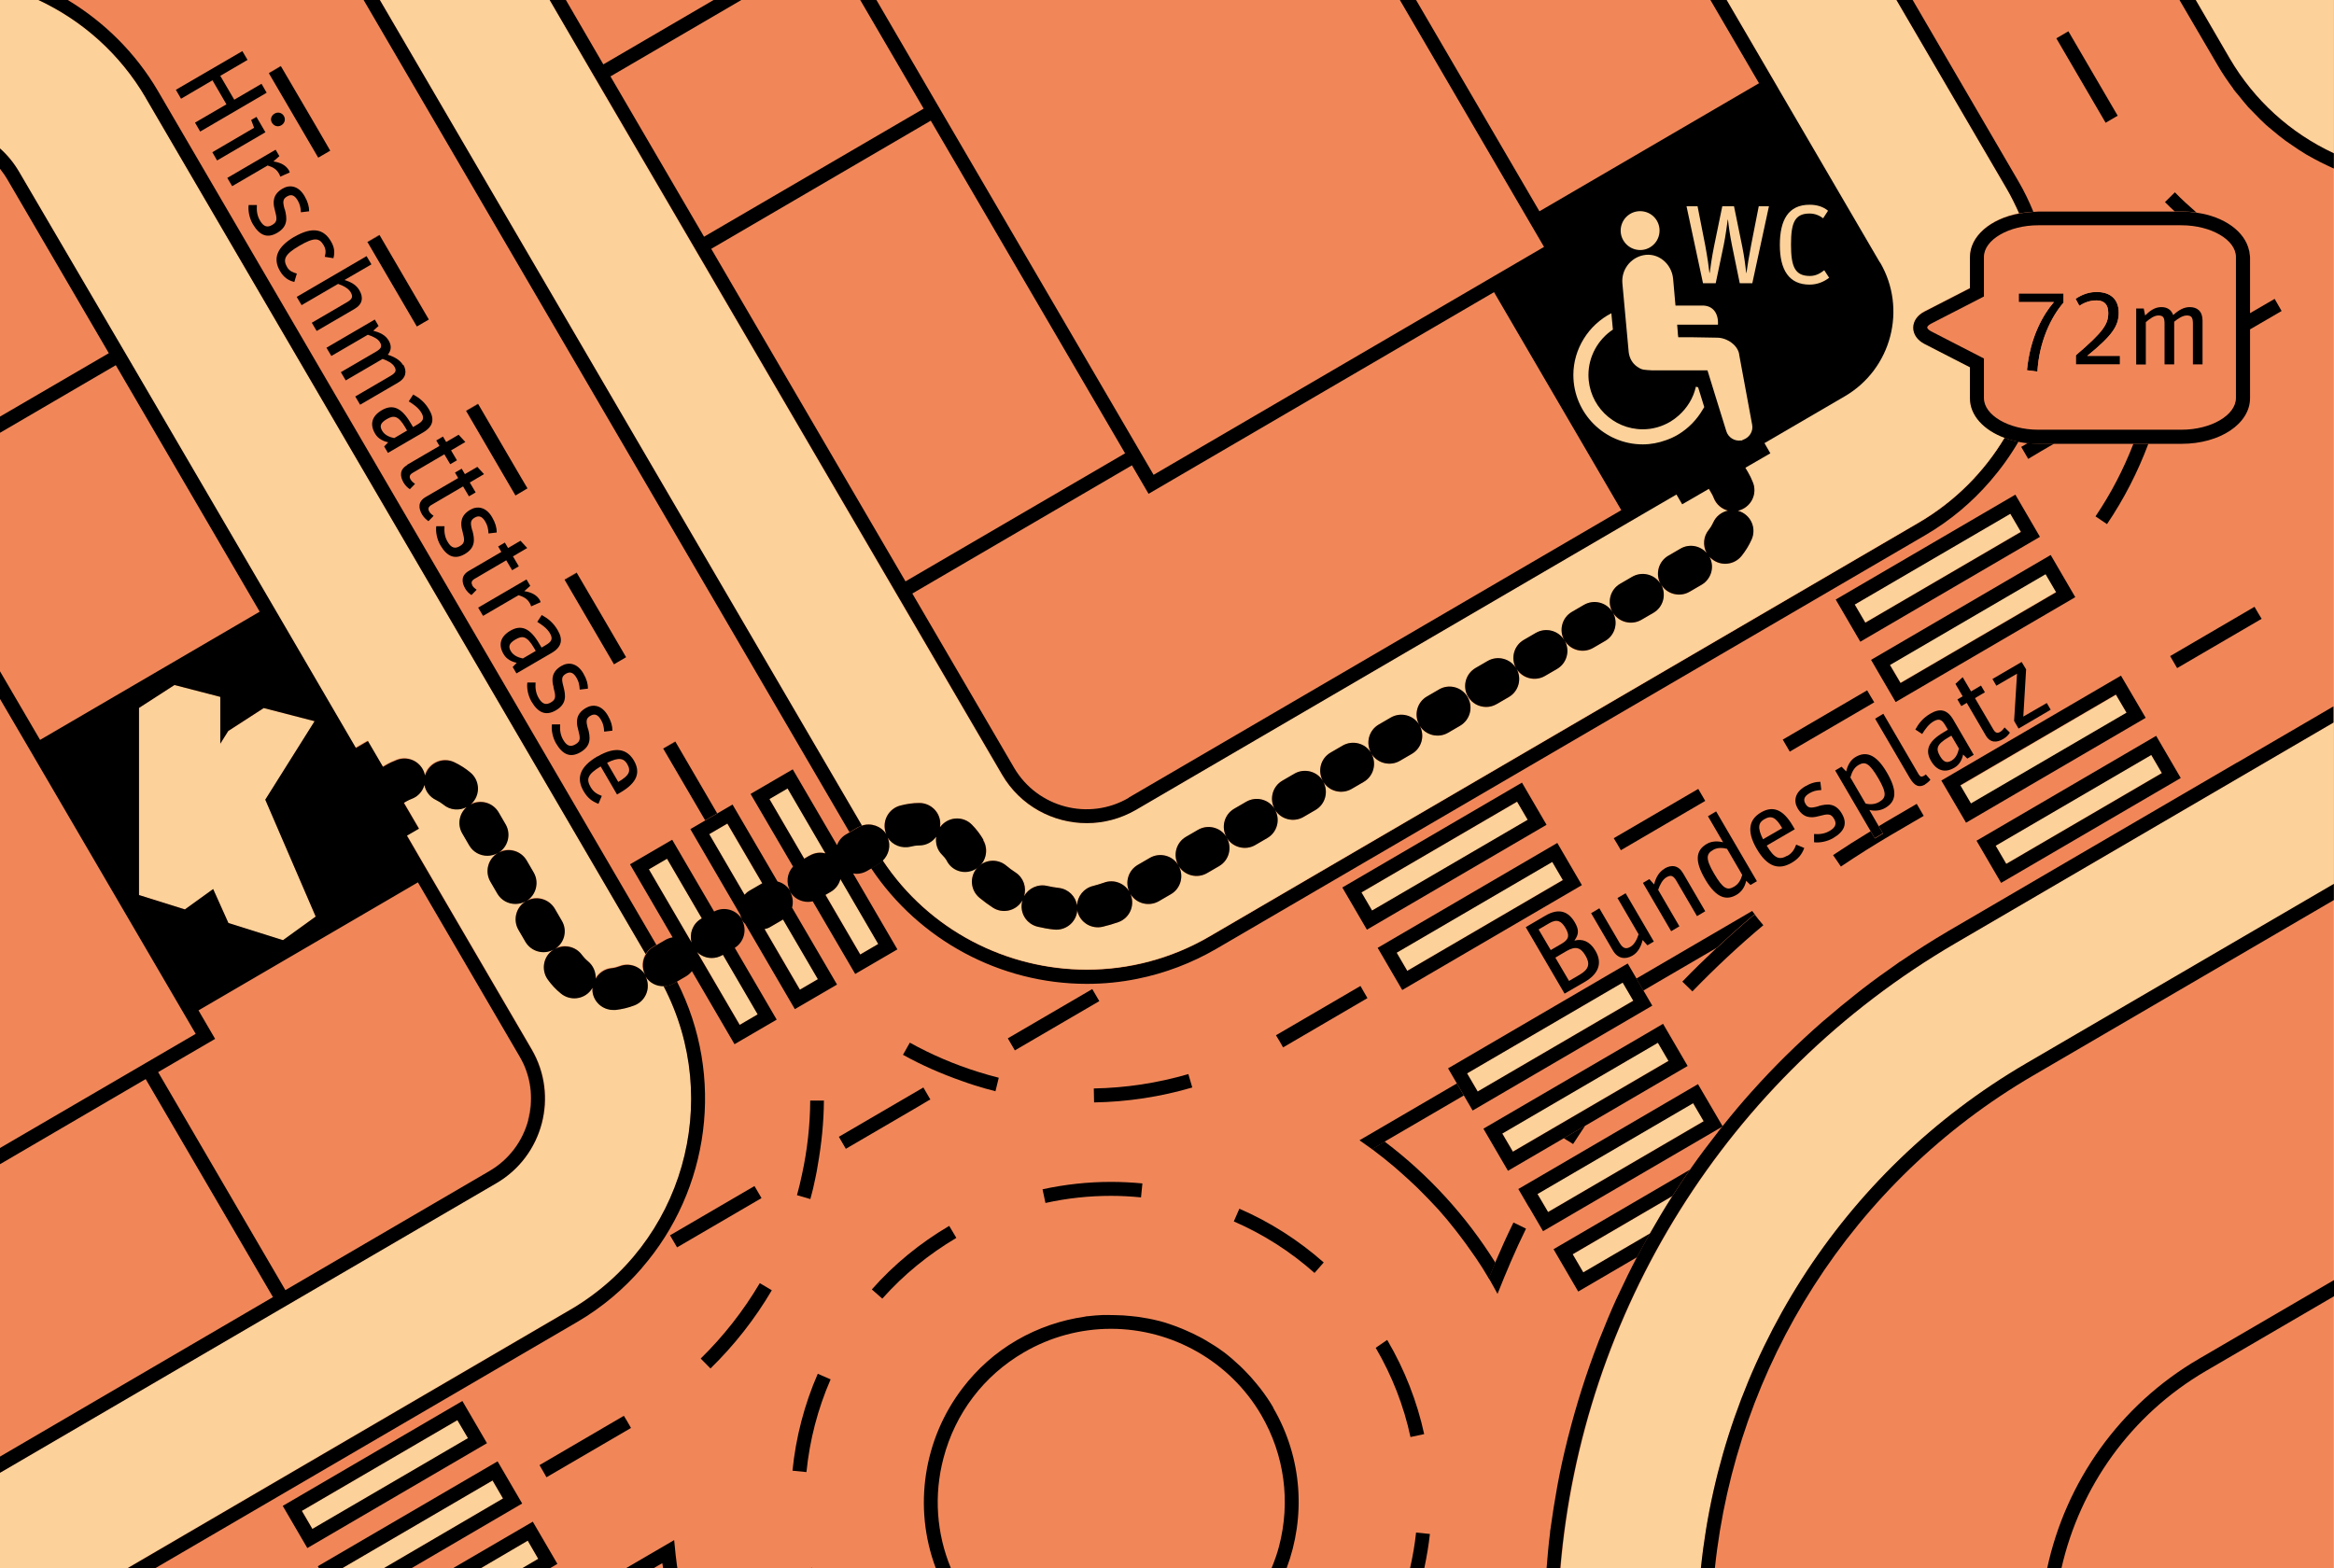 <?xml version="1.0" encoding="UTF-8"?><svg xmlns="http://www.w3.org/2000/svg" viewBox="0 0 167.08 112.29"><defs><style>.cls-1{fill:#f18759;}.cls-2{fill:#fcd19a;}</style></defs><g id="Ebene_10"><rect class="cls-1" x="0" width="167.07" height="112.28"/><path d="M62.36,62.17c3.41,5.13,9.23,8.28,15.44,8.28,1.22,0,2.43-.12,3.61-.36,1.99-.4,3.91-1.13,5.68-2.16l50.75-29.62c1.78-1.04,3.33-2.35,4.64-3.87.75-.87,1.43-1.81,2.01-2.81-.35-.07-.68-.16-.99-.28-1.46,2.44-3.54,4.56-6.16,6.09l-50.75,29.62c-2.77,1.62-5.8,2.38-8.79,2.38-5.71,0-11.28-2.8-14.61-7.83-.08.08-.16.17-.26.23l-.57.33Z"/></g><g id="Ebene_11"><path class="cls-2" d="M141.02,28.5v-2.22l-3.25-1.67c-.51-.26-.81-.69-.81-1.16s.3-.9.81-1.16l3.25-1.67v-2.22c0-1.51,1.47-2.74,3.51-3.13-.27-.6-.56-1.2-.9-1.78L135.76,0h-12.16l3.69,6.32-.43.25,7.28,12.47c1.81,3.1.76,7.08-2.34,8.89l-6.78,3.96h0s-1.44.84-1.44.84c.53-.01,1.05.25,1.33.74l.21.35c.14.24.26.49.36.75.3.77-.08,1.64-.86,1.94-.08.03-.16.05-.23.07.08.02.16.05.23.08.76.34,1.1,1.22.76,1.98-.19.43-.44.83-.73,1.19-.53.64-1.47.73-2.11.21-.06-.05-.12-.11-.18-.17.38.71.14,1.6-.56,2.01l-.86.5c-.7.41-1.62.18-2.04-.52.4.71.16,1.62-.55,2.03l-.86.5c-.7.41-1.62.18-2.04-.52.4.71.16,1.62-.55,2.03l-.86.5c-.71.42-1.62.18-2.04-.52.4.71.16,1.62-.55,2.03l-.86.5c-.7.41-1.62.18-2.04-.52.4.71.16,1.62-.55,2.03l-.86.5c-.24.14-.5.21-.76.21-.51,0-1.02-.27-1.3-.74-.42-.71-.18-1.63.54-2.05l.86-.5c.71-.41,1.62-.18,2.04.52-.4-.71-.16-1.62.55-2.03l.86-.5c.71-.41,1.62-.18,2.04.52-.4-.71-.16-1.62.55-2.03l.86-.5c.71-.41,1.62-.18,2.04.52-.4-.71-.16-1.62.55-2.03l.86-.5c.71-.41,1.62-.18,2.04.52-.4-.71-.16-1.62.55-2.03l.86-.5c.63-.37,1.42-.23,1.88.3-.28-.52-.24-1.18.16-1.66.13-.15.23-.32.31-.51.2-.46.61-.76,1.06-.86-.45-.12-.84-.44-1.02-.91-.04-.11-.09-.21-.15-.31l-.21-.36c-.28-.49-.26-1.07.01-1.52l-1.44.84h0s-3.7,2.16-3.7,2.16l.25.43-36.13,21.09c-1.11.65-2.32.95-3.52.95-2.41,0-4.76-1.24-6.06-3.47l-7.28-12.47h0l-14.41-24.68-7.21-12.34h0s-.44-.75-.44-.75l-.07-.12L39.35,0h-12.16l34.51,59.11c.65-.22,1.37.03,1.75.62-.03-.06-.05-.13-.07-.2-.22-.8.25-1.62,1.05-1.85.45-.12.91-.19,1.38-.19h0c.82,0,1.5.67,1.5,1.49,0,.08,0,.17-.02.25.05-.07.1-.13.16-.19.59-.58,1.54-.58,2.12,0,.32.32.59.68.82,1.07.42.71.19,1.64-.52,2.06-.71.42-1.62.2-2.04-.5-.02-.03-.05-.1-.07-.13-.05-.08-.17-.24-.31-.38-.35-.35-.49-.84-.42-1.3-.27.38-.71.63-1.21.63-.2,0-.4.03-.6.08-.65.17-1.32-.1-1.67-.65.25.58.09,1.24-.36,1.67,3.33,5.04,8.9,7.83,14.61,7.83,2.99,0,6.03-.77,8.79-2.38l50.75-29.62c2.62-1.53,4.7-3.65,6.16-6.09-1.49-.55-2.49-1.6-2.49-2.84ZM104.52,51.97l-.86.5c-.7.41-1.62.18-2.04-.52.4.71.16,1.62-.55,2.03l-.86.5c-.7.41-1.62.18-2.04-.52.4.71.16,1.62-.55,2.03l-.86.5c-.71.42-1.62.18-2.04-.52.4.71.16,1.62-.55,2.03l-.86.5c-.7.41-1.62.18-2.04-.52.4.71.16,1.62-.55,2.03l-.86.5c-.7.41-1.62.18-2.04-.52.4.71.16,1.62-.55,2.03l-.86.5c-.71.42-1.62.18-2.04-.52.4.71.16,1.62-.55,2.03l-.86.5c-.71.41-1.62.18-2.04-.52.01.03.03.07.04.1.28.78-.12,1.64-.9,1.92-.37.13-.75.24-1.12.33-.81.19-1.61-.31-1.81-1.11,0-.04-.02-.07-.02-.11,0,.04,0,.08,0,.11-.09.76-.74,1.32-1.49,1.32-.06,0-.12,0-.18-.01-.39-.04-.77-.11-1.15-.2-.81-.19-1.31-1-1.12-1.8,0-.04.02-.07.03-.1-.02.03-.04.06-.06.09-.45.7-1.38.89-2.07.44-.33-.21-.65-.45-.95-.7-.64-.53-.73-1.47-.2-2.11s1.47-.73,2.11-.2c.21.18.43.34.66.49.58.37.81,1.08.62,1.7.32-.57.99-.89,1.66-.73.27.06.54.11.82.14.68.08,1.2.61,1.31,1.25.03-.65.49-1.23,1.15-1.39.27-.06.53-.14.79-.24.69-.25,1.43.03,1.79.63-.31-.69-.05-1.51.62-1.9l.86-.5c.71-.41,1.62-.18,2.04.52-.4-.71-.16-1.62.55-2.03l.86-.5c.71-.41,1.62-.18,2.04.52-.4-.71-.16-1.62.55-2.03l.86-.5c.71-.41,1.62-.18,2.04.52-.4-.71-.16-1.62.55-2.03l.86-.5c.71-.41,1.62-.18,2.04.52-.4-.71-.16-1.62.55-2.03l.86-.5c.71-.41,1.62-.18,2.04.52-.4-.71-.16-1.62.55-2.03l.86-.5c.71-.41,1.62-.18,2.04.52-.4-.71-.16-1.62.55-2.03l.86-.5c.71-.42,1.63-.18,2.05.54.42.71.18,1.63-.54,2.05Z"/><path d="M99.13,81.74l-.92.54s.07.05.11.08c.02.02.04.03.06.05.49.37.97.75,1.44,1.15.14.12.27.24.41.36.34.3.68.61,1.02.93.13.13.27.25.4.39.43.43.86.87,1.27,1.32,0,0,.02.02.03.03.42.47.82.95,1.21,1.45.12.15.23.3.34.44.29.37.56.76.83,1.14.11.16.22.31.33.47.32.47.63.96.92,1.46.16-.38.31-.76.47-1.13-2.11-3.38-4.8-6.31-7.91-8.66Z"/><path d="M145.15,31.73l-.46.27.5.86.28-.17.69-.41c.17-.1.37-.21.57-.33l.26-.15.05-.03h-1.13c-.26,0-.52-.02-.77-.05Z"/><rect x="71.92" y="72.51" width="7" height="1" transform="translate(-26.52 47.98) rotate(-30.27)"/><rect x="47.74" y="86.62" width="7" height="1" transform="translate(-36.93 37.71) rotate(-30.27)"/><path d="M66.54,78.77l.06-.04-.5-.86-6.05,3.53.5.86,5.04-2.94c.24-.14.43-.25.59-.35l.32-.19s.02-.01.03-.02Z"/><path d="M122.87,67.89c.89-.83,1.79-1.64,2.71-2.41l.33.39-.48-.64-8.29,4.84.5.86,5.21-3.04Z"/><path d="M91.15,100.79c-.28-.48-.59-.93-.92-1.36-.1-.13-.2-.25-.3-.37-.25-.31-.52-.61-.8-.89-.11-.11-.21-.22-.33-.33-.38-.36-.78-.71-1.2-1.03,0,0-.01,0-.02-.01-.41-.31-.85-.58-1.29-.84-.13-.08-.27-.15-.4-.22-.34-.18-.69-.35-1.05-.5-.14-.06-.27-.12-.41-.17-.48-.19-.97-.36-1.47-.49-.02,0-.04,0-.05-.01-.48-.12-.97-.21-1.47-.28-.15-.02-.31-.04-.46-.05-.38-.04-.77-.07-1.15-.07-.19,0-.37-.01-.56-.01-.1,0-.19,0-.29,0-.37.02-.75.04-1.12.09-.01,0-.03,0-.04,0-.05,0-.1.02-.16.03-1.67.24-3.33.79-4.88,1.69s-2.84,2.07-3.87,3.42c-2.78,3.63-3.57,8.52-1.92,12.9h1.08c-1.03-2.49-1.23-5.23-.53-7.88.84-3.21,2.88-5.9,5.75-7.57,1.9-1.11,4.05-1.69,6.24-1.69,4.41,0,8.53,2.36,10.75,6.16,1.67,2.86,2.12,6.21,1.28,9.42-.14.54-.33,1.06-.54,1.57h1.08c1.37-3.65,1.16-7.87-.96-11.5Z"/><path d="M48.44,111.93c-.03-.19-.05-.37-.07-.56-.04-.36-.08-.73-.11-1.09l-3.43,2h1.98l.6-.35c.02.12.04.24.06.35h1.02c-.02-.12-.04-.23-.05-.35Z"/><path d="M99.13,81.74l5.66-3.3-.5-.86-6.97,4.07c.3.21.6.42.9.64l.92-.54Z"/><path d="M37.8,80.19c-.41,1.55-1.39,2.85-2.78,3.66,1.38-.81,2.37-2.11,2.78-3.66.36-1.36.23-2.76-.35-4.02.58,1.26.7,2.66.34,4.02Z"/><path class="cls-2" d="M40.83,93.78c8.08-4.72,10.96-14.96,6.68-23.18-.51,0-1.01-.24-1.29-.7.02.04.04.09.06.13.3.77-.08,1.64-.85,1.94-.44.17-.89.28-1.36.33-.05,0-.11,0-.16,0-.76,0-1.41-.57-1.49-1.34,0-.08-.01-.17,0-.25-.04.07-.09.14-.14.21-.52.64-1.47.74-2.11.21-.36-.29-.68-.63-.95-1.01-.48-.67-.33-1.61.34-2.09.03-.02.06-.04.09-.06-.71.4-1.62.16-2.03-.55l-.5-.86c-.42-.72-.18-1.63.54-2.05-.24.14-.5.2-.75.2-.52,0-1.02-.27-1.3-.74l-.5-.86c-.42-.71-.18-1.63.54-2.05-.24.14-.5.2-.75.2-.52,0-1.02-.27-1.3-.74l-.5-.86c-.37-.64-.22-1.43.32-1.89-.53.28-1.2.23-1.68-.18-.15-.13-.32-.24-.51-.32-.45-.21-.75-.62-.84-1.08-.12.45-.45.83-.92,1-.12.05-.24.1-.36.17l-.19.11,1.08,1.85-.86.5,1.15,1.98h0l7.78,13.33c1.95,3.33.82,7.63-2.52,9.57l-15.48,9.03h0S.26,105.3.26,105.3h0s-.26.15-.26.15v6.83h9.13l31.7-18.51Z"/><path class="cls-2" d="M9.16,25.64h0s10.81,18.51,10.81,18.51h0s5.47,9.38,5.47,9.38l.86-.5,1.08,1.85.19-.11c.26-.15.54-.28.82-.39.78-.29,1.64.1,1.93.88.03.08.05.16.07.24.02-.08.05-.16.09-.23.35-.75,1.25-1.07,2-.72.42.2.82.45,1.17.75.63.54.71,1.48.17,2.11-.05.06-.11.12-.17.17.71-.38,1.6-.14,2.01.56l.5.86c.42.71.18,1.63-.54,2.05.71-.42,1.63-.18,2.05.54l.5.86c.42.71.18,1.63-.54,2.05.72-.42,1.63-.17,2.05.54l.5.86c.41.7.18,1.6-.5,2.03.65-.37,1.5-.2,1.95.43.12.17.26.31.42.44.39.32.58.79.55,1.25.23-.4.65-.7,1.14-.75.2-.02.4-.07.58-.14.69-.27,1.45,0,1.82.6-.24-.48-.2-1.04.07-1.47L10.44,7.02C8.58,3.83,5.86,1.46,2.75,0H0v10.63c.53.47,1,1.03,1.37,1.68l7.78,13.33Z"/><polygon points="20.42 92.38 35.03 83.85 20.42 92.38 20.42 92.38"/><path d="M10.44,7.02l35.78,61.3c.12-.2.29-.38.51-.51l.26-.15L11.31,6.52C9.72,3.8,7.47,1.58,4.85,0h-2.1c3.11,1.45,5.83,3.83,7.69,7.01Z"/><path d="M45.96,90.78c4.82-5.56,5.98-13.67,2.5-20.5l-.22.13c-.23.14-.49.2-.74.2,4.28,8.22,1.4,18.46-6.68,23.18l-31.7,18.51h1.98l30.22-17.64c1.8-1.05,3.34-2.37,4.63-3.86Z"/><path d="M61.42,59.24c.09-.05.18-.09.28-.13L27.19,0h-1.16l34.78,59.59.6-.35Z"/><path d="M144.53,15.28c.33-.06.67-.1,1.03-.12-.31-.74-.65-1.46-1.06-2.16L136.92,0h-1.16l7.88,13.49c.34.58.63,1.18.9,1.78Z"/><polygon points="42.84 5.98 42.84 5.98 42.4 5.23 42.84 5.98"/><path d="M107.04,90.4c-.16.37-.31.75-.47,1.13.04.06.08.12.11.18.18.31.35.63.52.94.63-1.58,1.29-3.15,2.04-4.67l-.44-.22-.46-.22c-.46.94-.89,1.89-1.3,2.85Z"/><path d="M112.2,81.66l.41.26c.28-.44.58-.87.86-1.31l-1.53.89.25.16Z"/><path d="M122.87,67.89c-.83.78-1.65,1.58-2.44,2.4l.36.35.36.35c1.61-1.66,3.31-3.26,5.08-4.74l-.31-.37-.33-.39c-.92.78-1.83,1.58-2.71,2.41Z"/><path d="M135.47,59.73l2.24-1.31-.25-.43-.25-.43-2.24,1.31c-.16.09-.32.19-.48.29l.31.53-.59.35-.3-.52c-.91.55-1.81,1.12-2.69,1.71l.29.42.27.4c1.2-.81,2.45-1.59,3.7-2.33Z"/><path d="M122.97,81.07c.11-.14.21-.27.32-.41h0c-.11.14-.21.27-.31.41Z"/><path d="M125.43,78.12s-.01.01-.02.02c0,0,.01-.01.02-.02h0Z"/><path d="M123.37,80.57s-.04.04-.06.07h0s.04-.04.05-.07Z"/><path d="M136.02,68.84c-.06.04-.12.09-.17.13.06-.04.12-.08.18-.12h0Z"/><path d="M130.45,73.16h0c.08-.07.16-.13.25-.21-.08.07-.17.13-.25.21Z"/><path d="M114.44,96.09c.04-.09.07-.19.11-.28-.04.09-.08.18-.12.27h0Z"/><rect x="141.55" y="63.41" width="7" height="0" transform="translate(-12.19 81.76) rotate(-30.27)"/><path d="M121.05,83.65s.02-.04.04-.06c-.01.02-.03.04-.04.05h0Z"/><path d="M112.22,103.12c.03-.1.05-.21.08-.31h-.01c-.03.1-.04.21-.07.31Z"/><path d="M110.99,109.74c.02-.14.04-.27.05-.41-.02.14-.05.27-.06.41h0Z"/><rect x="148.89" y="2.01" width="1" height="7" transform="translate(17.6 76.06) rotate(-30.27)"/><path d="M101.37,109.74c-.09.86-.24,1.71-.43,2.55h1.02c.17-.81.31-1.62.4-2.45l-.99-.1Z"/><path d="M57.98,112.29h.16s0-.02,0-.03l-.15.03Z"/><path d="M99.31,95.94l-.83.57c1.17,2,2.01,4.15,2.49,6.39l.98-.21c-.51-2.34-1.39-4.59-2.61-6.68l-.04-.06Z"/><path d="M56.74,105.31l.99.1c.23-2.29.81-4.53,1.73-6.64l-.92-.4c-.96,2.21-1.57,4.54-1.81,6.94Z"/><path d="M62.41,92.33l.75.66c1.52-1.71,3.31-3.17,5.3-4.35l-.51-.86c-2.09,1.23-3.95,2.75-5.54,4.55Z"/><path d="M88.32,87.46c2.12.92,4.06,2.16,5.78,3.69l.66-.75c-1.8-1.59-3.83-2.89-6.04-3.85l-.4.92Z"/><path d="M79.52,84.63c-1.64,0-3.29.18-4.89.53l.21.98c1.53-.34,3.11-.51,4.68-.51h.01c.72,0,1.44.04,2.15.11l.1-1c-.74-.07-1.5-.11-2.25-.11h-.01Z"/><rect x="33.29" y="29.16" width="1" height=".02" transform="translate(-10.1 21.05) rotate(-30.32)"/><rect x="47.41" y="53.34" width="1" height=".02" transform="translate(-20.36 31.43) rotate(-30.27)"/><rect x="26.23" y="17.07" width="1" height=".02" transform="translate(-4.97 15.85) rotate(-30.35)"/><polygon points="37.75 34.95 37.34 34.26 37.75 34.95 37.75 34.95"/><polygon points="23.63 10.77 22.71 9.18 23.63 10.77 23.63 10.77"/><rect x="19.18" y="4.98" width="1" height=".02" transform="translate(.17 10.62) rotate(-30.33)"/><polygon points="41.29 41.02 43.03 43.99 41.28 41 40.41 41.5 40.43 41.52 41.29 41.02"/><path d="M59,78.81h-1c-.01,1.77-.21,3.55-.59,5.29-.11.5-.22,1-.36,1.49h.03s.93.27.93.27c.14-.5.26-1,.36-1.51.07-.3.12-.61.17-.91.27-1.53.43-3.07.44-4.62Z"/><polygon points="38.62 104.91 38.87 105.34 39.12 105.78 45.17 102.25 44.92 101.81 44.66 101.38 38.62 104.91"/><path d="M50.16,97.28l.7.71c1.7-1.66,3.18-3.54,4.39-5.6l-.86-.51c-1.17,1.98-2.59,3.79-4.22,5.39Z"/><polygon points="26.31 17.34 29.84 23.38 30.7 22.88 27.17 16.83 27.17 16.84 26.31 17.34 26.31 17.34"/><polygon points="36.9 35.48 37.76 34.97 37.75 34.95 37.34 34.26 34.23 28.93 34.23 28.93 33.37 29.43 36.9 35.48"/><polygon points="40.43 41.52 40.42 41.52 43.86 47.41 43.94 47.55 43.95 47.57 44.82 47.06 43.03 43.99 41.29 41.02 40.43 41.52"/><polygon points="19.25 5.25 22.78 11.29 23.64 10.79 23.63 10.77 22.71 9.18 20.11 4.74 20.11 4.74 19.25 5.25 19.25 5.25"/><path d="M64.64,75.53c1.35.75,2.77,1.37,4.23,1.88.29.1.58.21.88.3.5.16,1,.3,1.51.43l.23-.94v-.03c-.49-.12-.99-.27-1.48-.42-1.69-.53-3.33-1.23-4.88-2.09l-.49.87Z"/><polygon points="134.17 50.29 133.91 49.86 133.66 49.43 127.62 52.96 127.87 53.39 128.12 53.82 134.17 50.29"/><polygon points="122.07 57.35 121.82 56.92 121.57 56.49 115.52 60.02 115.78 60.45 116.03 60.88 122.07 57.35"/><polygon points="97.89 71.47 97.64 71.04 97.39 70.6 91.34 74.13 91.6 74.56 91.85 75 97.89 71.47"/><path d="M78.3,77.94l.02,1c2.38-.04,4.75-.4,7.03-1.07l-.28-.96c-2.2.64-4.47.99-6.77,1.03Z"/><polygon points="48.35 53.11 47.48 53.61 47.48 53.61 50.48 58.74 51.34 58.24 48.35 53.11"/><path class="cls-2" d="M54.25,72.63l-2.49-4.27-.05.03c-.24.14-.5.2-.75.2-.39,0-.77-.15-1.05-.43l3.05,5.22,1.3-.76Z"/><path class="cls-2" d="M58.56,70.11l-2.5-4.28s-.03.02-.04.03l-.86.5c-.13.08-.28.13-.42.16l2.53,4.34,1.3-.76Z"/><path class="cls-2" d="M46.45,62.25l3.06,5.24c-.18-.64.08-1.35.68-1.7l.05-.03-2.49-4.27-1.3.76Z"/><path class="cls-2" d="M62.88,67.59l-2.71-4.65c-.1.37-.34.7-.69.91l-.38.22,2.49,4.27,1.3-.76Z"/><path class="cls-2" d="M50.77,59.73l2.53,4.34c.1-.11.21-.21.35-.29l.86-.5s.03-.01.05-.02l-2.5-4.28-1.3.76Z"/><path class="cls-2" d="M55.08,57.21l2.49,4.27.39-.23c.36-.21.76-.25,1.13-.16l-2.71-4.65-1.3.76Z"/><rect class="cls-2" x="132.27" y="39.94" width="12.9" height="1.5" transform="translate(-1.59 75.51) rotate(-30.29)"/><rect class="cls-2" x="134.8" y="44.25" width="12.9" height="1.5" transform="translate(-3.42 77.37) rotate(-30.29)"/><path d="M131.41,42.93l1.76,3.02,12.86-7.51-1.76-3.02-12.86,7.51ZM133.53,44.59l-.76-1.3,11.14-6.5.76,1.3-11.14,6.5Z"/><path d="M148.56,42.76l-.63-1.08-1.13-1.94-12.86,7.51,1.13,1.94.63,1.08,12.86-7.51ZM146.43,41.11l.76,1.3-11.14,6.5-.76-1.29,11.14-6.5Z"/><rect class="cls-2" x="104.52" y="73.51" width="12.9" height="1.5" transform="translate(-22.3 66.1) rotate(-30.29)"/><rect class="cls-2" x="96.96" y="60.55" width="12.9" height="1.5" transform="translate(-16.8 60.45) rotate(-30.25)"/><rect class="cls-2" x="99.48" y="64.87" width="12.9" height="1.5" transform="translate(-18.64 62.38) rotate(-30.29)"/><path class="cls-2" d="M113.34,91.11l4.78-2.79c.51-.9,1.04-1.8,1.6-2.67l-7.14,4.17.76,1.3Z"/><rect class="cls-2" x="109.56" y="82.14" width="12.9" height="1.5" transform="translate(-25.97 69.82) rotate(-30.29)"/><rect class="cls-2" x="107.04" y="77.82" width="12.9" height="1.5" transform="translate(-24.13 67.93) rotate(-30.28)"/><path d="M107.94,83.84l4.01-2.34,1.53-.89,7.33-4.28-1.76-3.02-1.36.8-11.5,6.71,1.76,3.02ZM118.68,74.67l.76,1.3-11.14,6.5-.76-1.3,11.14-6.5Z"/><path d="M105.42,79.52l12.86-7.51-.63-1.08-.5-.86-.63-1.08-12.86,7.51.63,1.08.5.86.63,1.08ZM116.16,70.36l.76,1.3-11.14,6.5-.76-1.3,11.14-6.5Z"/><path d="M109.47,86.46l.99,1.7,12.82-7.48h0s.02-.03.03-.04h0s-1.76-3.01-1.76-3.01l-10.68,6.24-2.18,1.27.77,1.32ZM121.2,78.99l.76,1.3-11.14,6.5-.76-1.29,11.14-6.5Z"/><path d="M96.09,63.55l1.76,3.02,12.86-7.51-1.76-3.02-12.86,7.51ZM98.22,65.2l-.76-1.3,11.14-6.5.76,1.3-11.14,6.5Z"/><path d="M113.24,63.38l-.63-1.08-1.13-1.94-12.86,7.51,1.13,1.94.63,1.08,12.86-7.51ZM111.12,61.72l.76,1.3-11.14,6.5-.76-1.3,11.14-6.5Z"/><path d="M112.98,92.48l4.21-2.46c.3-.57.61-1.14.93-1.7l-4.78,2.79-.76-1.3,7.14-4.17c.41-.64.83-1.27,1.26-1.89l-9.77,5.7,1.76,3.02Z"/><rect class="cls-2" x="21.1" y="104.84" width="12.9" height="1.5" transform="translate(-49.47 28.29) rotate(-30.28)"/><polygon class="cls-2" points="37.78 110.32 34.42 112.29 37.39 112.29 38.53 111.62 37.78 110.32"/><polygon class="cls-2" points="35.26 106.01 24.5 112.29 27.48 112.29 36.01 107.3 35.26 106.01"/><path d="M33.1,100.32l-12.86,7.51,1.76,3.02,12.86-7.51-1.76-3.02ZM21.6,108.19l11.14-6.5.76,1.29-11.14,6.5-.76-1.3Z"/><polygon points="38.14 108.96 32.43 112.29 34.42 112.29 37.78 110.32 38.53 111.62 37.39 112.29 39.38 112.29 39.9 111.98 38.14 108.96"/><polygon points="36.75 106.58 35.62 104.64 22.75 112.15 22.83 112.29 24.5 112.29 35.26 106.01 36.01 107.3 27.48 112.29 29.46 112.29 37.38 107.66 36.75 106.58"/><polygon class="cls-2" points="16.35 66.1 20.26 67.33 22.6 65.64 19 57.27 22.53 51.65 18.88 50.7 16.34 52.35 16.34 52.35 15.77 53.25 15.77 49.9 12.49 49.05 9.95 50.69 9.95 64.09 13.24 65.12 15.26 63.67 16.35 66.1"/><path d="M147.72,21.01h-3.21v.62h2.52c-.76.87-1.7,2.48-1.93,4.88l.75.1c.12-2.13.98-3.92,1.87-4.94v-.66Z"/><path d="M150.06,21.51c.56,0,.86.27.86.9,0,.8-.34,1.34-2.32,3.03v.66h3.16v-.62h-2.34c1.78-1.45,2.25-2.13,2.25-3.09,0-1.04-.69-1.48-1.55-1.48-.58,0-1.05.17-1.54.49l.27.5c.33-.21.7-.38,1.21-.38Z"/><path d="M70.39,60.12c-.23-.39-.5-.75-.82-1.07-.58-.59-1.53-.59-2.12,0-.06.06-.11.12-.16.19.01-.08.02-.17.02-.25,0-.83-.68-1.49-1.5-1.49h0c-.47,0-.93.07-1.38.19-.8.22-1.27,1.05-1.05,1.85.02.07.04.14.07.2-.37-.59-1.1-.84-1.75-.62-.1.03-.19.07-.28.13l-.6.35-.26.15c-.31.18-.53.46-.64.77l-3.17-5.43-3.02,1.76,3.04,5.2c-.43.47-.53,1.18-.19,1.76-.21-.36-.55-.6-.92-.69l-3.22-5.51-1.08.63-.86.5-1.08.63,3.56,6.11c.03.12.08.24.14.35-.41-.7-1.29-.94-2-.56l-3-5.14-3.02,1.76,3.05,5.23c-.18.03-.36.09-.53.19l-.6.35-.26.15c-.22.13-.39.3-.51.51-.27.43-.31.99-.07,1.47-.37-.6-1.14-.87-1.82-.6-.19.07-.38.12-.58.14-.5.05-.91.35-1.14.75.03-.46-.16-.93-.55-1.25-.16-.13-.3-.28-.42-.44-.45-.63-1.3-.8-1.95-.43.69-.43.92-1.33.5-2.03l-.5-.86c-.42-.71-1.34-.96-2.05-.54.71-.42.95-1.34.54-2.05l-.5-.86c-.42-.72-1.34-.96-2.05-.54.71-.42.95-1.34.54-2.05l-.5-.86c-.41-.7-1.3-.95-2.01-.56.06-.05.12-.11.17-.17.54-.63.46-1.58-.17-2.11-.35-.3-.75-.55-1.17-.75-.75-.35-1.64-.03-2,.72-.04.08-.06.16-.09.23-.02-.08-.04-.16-.07-.24-.29-.78-1.15-1.17-1.93-.88-.29.11-.57.24-.82.39l-.19.11-1.08-1.85-.86.5-5.47-9.38h0s-10.81-18.51-10.81-18.51h0S1.37,12.31,1.37,12.31c-.38-.65-.84-1.21-1.37-1.68v1.46s.07.08.1.13c.15.19.29.39.41.6l7.28,12.47L0,29.83v1.16l.43-.25,7.86-4.59,10.3,17.65-7.86,4.59-7.86,4.59-2.88-4.93v1.98l2.02,3.45h0s10.81,18.51,10.81,18.51h0s1.19,2.04,1.19,2.04l-3.22,1.88h0s-10.8,6.3-10.8,6.3v1.16l10.44-6.1,9.11,15.61L0,104.3v1.16l.26-.15h0s19.8-11.56,19.8-11.56h0s15.48-9.03,15.48-9.03c3.33-1.95,4.46-6.24,2.52-9.57l-7.78-13.33h0l-1.15-1.98.86-.5-1.08-1.85.19-.11c.12-.07.23-.12.36-.17.47-.17.8-.56.92-1,.09.46.38.86.84,1.08.18.09.36.2.51.32.48.41,1.15.46,1.68.18-.54.46-.69,1.26-.32,1.89l.5.86c.28.48.78.74,1.3.74.26,0,.52-.07.75-.2-.71.42-.95,1.34-.54,2.05l.5.86c.28.48.78.74,1.3.74.26,0,.52-.07.75-.2-.71.42-.95,1.34-.54,2.05l.5.86c.42.71,1.32.95,2.03.55-.03.02-.06.04-.09.06-.67.48-.82,1.42-.34,2.09.27.38.59.72.95,1.01.64.52,1.59.43,2.11-.21.05-.07.1-.13.14-.21,0,.08,0,.16,0,.25.08.77.73,1.34,1.49,1.34.05,0,.11,0,.16,0,.46-.05.92-.16,1.36-.33.77-.3,1.15-1.17.85-1.94-.02-.05-.04-.09-.06-.13.28.46.78.71,1.29.7.25,0,.51-.06.74-.2l.22-.13.65-.38c.17-.1.31-.23.42-.37l3.05,5.23,3.02-1.76-3-5.14c.68-.43.9-1.32.5-2.02.07.12.15.22.25.32l3.55,6.09,3.02-1.76-3.22-5.51c.1-.37.06-.78-.15-1.15.28.48.78.74,1.3.74.11,0,.22-.02.33-.04l3.04,5.2,3.02-1.76-3.17-5.44c.08.01.16.03.24.03.26,0,.52-.07.75-.2l.29-.17.57-.33c.1-.06.18-.15.26-.23.45-.43.61-1.09.36-1.67.34.55,1.02.82,1.67.65.19-.05.39-.08.6-.08.5,0,.94-.25,1.21-.63-.07.46.06.95.42,1.3.14.14.26.29.31.38.02.03.05.1.07.13.42.71,1.33.93,2.04.5.71-.42.94-1.35.52-2.06ZM13.24,65.12l-3.29-1.03v-13.4s2.54-1.64,2.54-1.64l3.28.85v3.35s.57-.91.57-.91h0s2.54-1.64,2.54-1.64l3.64.94-3.53,5.62,3.61,8.37-2.34,1.69-3.91-1.23-1.09-2.43-2.01,1.45ZM29.91,63.17l7.28,12.47c.1.17.19.35.28.53.58,1.26.7,2.66.35,4.02-.41,1.55-1.39,2.85-2.78,3.66l-14.61,8.53h0s-9.11-15.61-9.11-15.61l4.08-2.38-1.19-2.04,13.64-7.96,2.07-1.21ZM49.51,67.49l-3.06-5.24,1.3-.76,2.49,4.27-.05.03c-.6.35-.86,1.06-.68,1.7ZM54.25,72.63l-1.3.76-3.05-5.22c.28.28.66.43,1.05.43.26,0,.52-.07.75-.2l.05-.03,2.49,4.27ZM54.51,63.28l-.86.5c-.14.08-.25.18-.35.29l-2.53-4.34,1.3-.76,2.5,4.28s-.03.01-.05.02ZM58.56,70.11l-1.3.76-2.53-4.34c.15-.03.29-.08.42-.16l.86-.5s.03-.02.04-.03l2.5,4.28ZM57.96,61.26l-.39.23-2.49-4.27,1.3-.76,2.71,4.65c-.37-.1-.77-.05-1.13.16ZM62.88,67.59l-1.3.76-2.49-4.27.38-.22c.36-.21.59-.54.69-.91l2.71,4.65Z"/><path d="M105.06,49.91c-.42-.72-1.34-.96-2.05-.54l-.86.5c-.71.41-.95,1.32-.55,2.03-.42-.7-1.33-.93-2.04-.52l-.86.5c-.71.41-.95,1.32-.55,2.03-.42-.7-1.33-.93-2.04-.52l-.86.5c-.71.41-.95,1.32-.55,2.03-.42-.7-1.33-.93-2.04-.52l-.86.5c-.71.41-.95,1.32-.55,2.03-.42-.7-1.33-.93-2.04-.52l-.86.5c-.71.41-.95,1.32-.55,2.03-.42-.7-1.33-.93-2.04-.52l-.86.5c-.71.41-.95,1.32-.55,2.03-.42-.7-1.33-.93-2.04-.52l-.86.5c-.67.39-.92,1.21-.62,1.9-.36-.6-1.11-.88-1.79-.63-.26.09-.53.17-.79.24-.67.16-1.12.74-1.15,1.39-.1-.65-.62-1.17-1.31-1.25-.27-.03-.55-.08-.82-.14-.67-.16-1.34.16-1.66.73.19-.62-.04-1.33-.62-1.7-.23-.15-.45-.31-.66-.49-.64-.53-1.58-.44-2.11.2s-.44,1.58.2,2.11c.3.25.62.48.95.7.69.45,1.62.25,2.07-.44.02-.03.04-.06.06-.09,0,.03-.02.07-.03.1-.19.81.31,1.61,1.12,1.8.38.09.76.16,1.15.2.06,0,.12.01.18.01.75,0,1.4-.56,1.49-1.32,0-.04,0-.08,0-.11,0,.04.01.08.02.11.19.81,1,1.3,1.81,1.11.38-.09.75-.2,1.12-.33.78-.28,1.18-1.14.9-1.92-.01-.03-.03-.07-.04-.1.42.7,1.33.93,2.04.52l.86-.5c.71-.41.95-1.32.55-2.03.42.7,1.33.93,2.04.52l.86-.5c.71-.41.95-1.32.55-2.03.42.7,1.34.93,2.04.52l.86-.5c.71-.41.95-1.32.55-2.03.42.7,1.34.93,2.04.52l.86-.5c.71-.41.95-1.32.55-2.03.42.7,1.33.93,2.04.52l.86-.5c.71-.41.95-1.32.55-2.03.42.7,1.34.93,2.04.52l.86-.5c.71-.41.95-1.32.55-2.03.42.7,1.34.93,2.04.52l.86-.5c.72-.42.96-1.34.54-2.05Z"/><path d="M122.33,33.46c-.27.45-.3,1.03-.01,1.52l.21.36c.06.1.11.21.15.31.18.47.57.79,1.02.91-.45.1-.86.4-1.06.86-.08.18-.19.36-.31.51-.4.48-.44,1.14-.16,1.66-.47-.53-1.26-.67-1.88-.3l-.86.5c-.71.41-.95,1.32-.55,2.03-.42-.7-1.33-.93-2.04-.52l-.86.5c-.71.41-.95,1.32-.55,2.03-.42-.7-1.33-.93-2.04-.52l-.86.5c-.71.41-.95,1.32-.55,2.03-.42-.7-1.33-.93-2.04-.52l-.86.5c-.71.41-.95,1.32-.55,2.03-.42-.7-1.33-.93-2.04-.52l-.86.5c-.72.42-.96,1.34-.54,2.05.28.48.78.74,1.3.74.26,0,.52-.07.76-.21l.86-.5c.71-.41.95-1.32.55-2.03.42.7,1.34.93,2.04.52l.86-.5c.71-.41.95-1.32.55-2.03.42.7,1.33.93,2.04.52l.86-.5c.71-.41.95-1.32.55-2.03.42.7,1.34.93,2.04.52l.86-.5c.71-.41.95-1.32.55-2.03.42.7,1.34.93,2.04.52l.86-.5c.7-.41.95-1.3.56-2.01.05.06.11.12.18.17.64.52,1.58.43,2.11-.21.29-.36.54-.76.73-1.19.34-.76,0-1.64-.76-1.98-.08-.03-.15-.06-.23-.08.08-.02.16-.04.23-.07.77-.3,1.16-1.17.86-1.94-.1-.26-.22-.51-.36-.75l-.21-.35c-.29-.49-.81-.75-1.33-.74-.25,0-.49.06-.72.2-.23.13-.4.32-.53.53Z"/><path class="cls-1" d="M112.14,68.1l-.8.47.98,1.67.77-.45c.66-.39.75-.78.41-1.36-.33-.57-.7-.71-1.36-.33Z"/><path class="cls-1" d="M126.3,58.66c-.4.23-.53.59-.09,1.44l1.38-.8c-.46-.79-.79-.93-1.28-.64Z"/><path class="cls-1" d="M122.64,60.85c-.49.29-.6.59.05,1.7.65,1.11.95,1.22,1.42.95.34-.2.49-.47.6-.85l-1.09-1.87c-.31-.08-.7-.1-.98.07Z"/><path class="cls-1" d="M134.46,55.73c-.65-1.11-.95-1.22-1.42-.95-.34.2-.47.51-.58.89l1.09,1.87c.31.08.67.06.96-.11.49-.29.6-.59-.05-1.7Z"/><path class="cls-1" d="M138.86,54.13c.27.46.5.52.84.33.34-.2.46-.58.52-.86l-.54-.92-.21.12c-.87.51-.91.83-.61,1.33Z"/><path class="cls-1" d="M112.06,66.44c-.29-.5-.6-.66-1.16-.33l-.75.44.87,1.48.79-.46c.56-.33.55-.63.26-1.13Z"/><path d="M112.71,67.34c.34-.46.31-.8.02-1.3-.44-.75-1.11-1.06-2.11-.47l-1.4.82,2.78,4.76,1.48-.86c.88-.52,1.28-1.27.73-2.21-.41-.7-.95-.87-1.49-.73ZM110.15,66.55l.75-.44c.56-.33.87-.16,1.16.33.29.5.3.8-.26,1.13l-.79.46-.87-1.48ZM113.09,69.79l-.77.45-.98-1.67.8-.47c.66-.38,1.02-.25,1.36.33.34.58.25.97-.41,1.36Z"/><path d="M115.78,64.29l1.52,2.61c-.12.38-.31.74-.59.9-.31.18-.53.12-.77-.28l-1.45-2.48-.59.35,1.56,2.67c.35.6.9.66,1.4.37.41-.24.61-.65.73-1.12l.34.38.46-.27-2.02-3.46-.59.35Z"/><path d="M119.16,62.2c-.41.24-.63.65-.75,1.13l-.34-.38-.46.27,2.02,3.46.59-.35-1.52-2.61c.12-.37.32-.74.59-.9.31-.18.49-.14.72.26l1.47,2.52.59-.35-1.58-2.71c-.34-.59-.83-.64-1.33-.35Z"/><path d="M122.26,58.44l1.09,1.87c-.35-.08-.78-.11-1.17.12-.81.47-.87,1.24-.11,2.54.83,1.42,1.57,1.49,2.23,1.11.37-.21.61-.57.7-1.01l.31.3.46-.27-2.92-5-.59.35ZM124.72,62.65c-.11.38-.27.66-.6.85-.47.27-.77.16-1.42-.95-.65-1.11-.54-1.42-.05-1.7.29-.17.67-.15.98-.07l1.09,1.87Z"/><path d="M127.95,61.27c-.57.33-.92.22-1.48-.72l2.01-1.17-.14-.24c-.73-1.25-1.47-1.44-2.29-.96-.81.48-1.06,1.29-.29,2.61.76,1.3,1.58,1.52,2.48,1,.5-.29.74-.6.92-1.07l-.58-.24c-.12.31-.25.58-.62.8ZM126.21,60.1c-.44-.86-.31-1.21.09-1.44.5-.29.82-.15,1.28.64l-1.38.8Z"/><path d="M130.18,57.73c-.55.15-.75.15-.94-.18-.17-.3-.08-.53.29-.75.26-.15.47-.21.85-.23l-.07-.59c-.34,0-.68.09-1.09.33-.76.44-.83,1.08-.53,1.58.4.68.95.71,1.51.55.64-.17.87-.2,1.09.19.19.32.15.6-.32.87-.34.2-.7.25-1.11.22v.59c.36.05.91-.03,1.37-.3.81-.48,1.04-1.03.62-1.75-.46-.78-1.06-.71-1.68-.54Z"/><path d="M134.8,59.69l-.31-.53-.37-.64-.3-.52c.35.08.76.07,1.14-.15.81-.47.87-1.24.11-2.54-.83-1.42-1.57-1.49-2.23-1.11-.37.21-.58.6-.68,1.04l-.33-.34-.46.27,2.15,3.68.38.65.3.52.59-.35ZM133.55,57.54l-1.09-1.87c.11-.38.25-.69.58-.89.47-.27.77-.16,1.42.95.65,1.11.54,1.42.05,1.7-.29.17-.65.19-.96.11Z"/><path d="M137.81,56.16c.14-.08.3-.22.38-.33l-.33-.38s-.07.06-.13.1c-.17.1-.28.07-.38-.1l-2.53-4.34-.59.35,2.47,4.23c.36.61.68.73,1.12.48Z"/><path d="M138.42,51.65c.45-.26.63-.06.86.33l.16.27-.28.17c-1.13.66-1.38,1.3-.92,2.08.42.71,1.01.86,1.67.47.38-.22.55-.6.62-.94l.3.29.46-.27-1.46-2.51c-.43-.74-.96-.84-1.64-.44-.55.32-.85.72-1.08,1.14l.49.32c.21-.34.46-.7.82-.91ZM139.48,52.8l.21-.12.54.92c-.06.28-.18.66-.52.86-.34.2-.57.13-.84-.33-.29-.5-.26-.82.61-1.33Z"/><path d="M140.12,50.08l.28.48.39-.23,1.36,2.33c.32.55.79.53,1.26.25.21-.12.36-.28.47-.45l-.38-.37c-.09.11-.17.23-.32.32-.19.11-.34.07-.47-.15l-1.33-2.27.71-.42-.28-.48-.71.42-.6-1.02-.52.48.52.89-.39.23Z"/><polygon points="144.39 48.24 144.18 51.62 144.5 52.17 146.8 50.82 146.52 50.34 144.84 51.31 145.04 47.93 144.72 47.4 142.63 48.62 142.91 49.1 144.39 48.24"/><polygon points="15.21 5.75 16.21 7.47 13.96 8.78 14.33 9.42 19.09 6.64 18.72 6 16.77 7.14 15.77 5.43 17.72 4.29 17.35 3.66 12.59 6.43 12.96 7.07 15.21 5.75"/><polygon points="18.36 8.37 17.98 8.59 18.19 9.15 15.2 10.9 15.54 11.49 19 9.47 18.36 8.37"/><path d="M20.14,8.97c.25-.15.32-.43.18-.67-.14-.23-.43-.31-.67-.16-.24.14-.32.42-.18.65.15.25.44.32.67.18Z"/><path d="M19.97,12.43c.04.07.08.15.09.22l.68-.3s-.03-.09-.05-.14c-.23-.4-.65-.58-1.12-.65l.43-.38-.27-.46-3.46,2.02.35.59,2.54-1.48c.38.12.63.26.81.58Z"/><path d="M20.38,15c-.15-.55-.15-.75.18-.94.3-.17.53-.08.75.29.15.26.21.47.23.85l.59-.07c0-.34-.09-.68-.33-1.09-.44-.76-1.08-.83-1.58-.53-.68.4-.71.95-.55,1.51.17.64.2.87-.19,1.09-.32.19-.6.15-.87-.32-.2-.34-.25-.7-.22-1.11h-.59c-.05.36.03.91.3,1.37.48.81,1.03,1.04,1.75.62.78-.46.7-1.06.54-1.68Z"/><path d="M21.06,16.96c-1.24.73-1.54,1.55-1.02,2.44.27.47.61.69,1.03.79l.18-.6c-.29-.09-.52-.17-.69-.45-.32-.55-.2-.92.87-1.54,1.08-.63,1.43-.57,1.74-.04.17.29.16.51.08.83l.62.1c.12-.47.05-.82-.18-1.21-.5-.86-1.3-1.09-2.62-.32Z"/><path d="M21.59,21.85l2.61-1.52c.37.12.74.32.9.59.18.31.14.49-.26.72l-2.52,1.47.35.59,2.71-1.58c.59-.34.64-.83.35-1.33-.23-.4-.61-.6-1.07-.74l1.93-1.12-.35-.59-5,2.92.35.59Z"/><path d="M28.85,26.14c-.21-.36-.6-.58-1.09-.74.27-.32.27-.67.06-1.02-.23-.39-.62-.57-1.1-.7l.38-.34-.27-.46-3.46,2.02.35.59,2.61-1.52c.37.12.72.28.87.54.16.28.11.44-.28.67l-2.52,1.47.35.59,2.64-1.54c.35.12.7.31.84.55.17.28.11.44-.28.67l-2.52,1.47.35.59,2.71-1.58c.59-.34.65-.82.38-1.29Z"/><path d="M29.58,28.25l-.32.49c.34.21.7.46.91.82.26.45.06.63-.33.86l-.27.16-.17-.28c-.66-1.13-1.3-1.38-2.08-.92-.71.42-.86,1.01-.47,1.67.22.38.6.55.94.62l-.29.3.27.46,2.51-1.46c.74-.43.84-.96.44-1.64-.32-.55-.72-.85-1.14-1.08ZM28.22,31.37c-.28-.06-.66-.18-.86-.52-.2-.34-.13-.57.33-.84.5-.29.82-.26,1.33.61l.12.21-.92.54Z"/><path d="M29.15,33.3c-.55.32-.53.79-.26,1.26.13.21.28.36.45.47l.37-.38c-.11-.09-.23-.16-.32-.32-.11-.19-.07-.34.15-.47l2.27-1.33.42.71.48-.28-.42-.71,1.02-.6-.48-.52-.89.52-.23-.39-.48.28.23.39-2.33,1.36Z"/><path d="M30.73,36.63c-.11-.19-.07-.34.15-.47l2.27-1.33.42.71.48-.28-.42-.71,1.02-.6-.48-.52-.89.52-.23-.39-.48.28.23.39-2.33,1.36c-.55.32-.53.79-.25,1.26.13.21.28.35.45.47l.37-.38c-.11-.09-.23-.16-.32-.32Z"/><path d="M33.81,38c-.15-.55-.15-.75.18-.94.3-.17.53-.08.75.29.15.26.21.47.23.85l.59-.07c0-.34-.09-.68-.33-1.09-.44-.76-1.08-.83-1.58-.53-.68.4-.71.95-.55,1.51.17.64.2.87-.19,1.09-.32.19-.6.15-.87-.32-.2-.34-.25-.7-.22-1.11h-.59c-.05.36.03.91.3,1.37.48.81,1.03,1.04,1.75.62.78-.46.7-1.06.54-1.68Z"/><path d="M33.82,41.92c-.11-.19-.07-.34.15-.47l2.27-1.33.42.71.48-.28-.42-.71,1.02-.6-.48-.52-.89.52-.23-.39-.48.28.23.39-2.33,1.36c-.55.32-.53.79-.26,1.26.12.21.28.36.45.47l.37-.38c-.11-.09-.23-.16-.32-.32Z"/><path d="M37.69,41.49l-3.46,2.02.35.59,2.54-1.48c.38.12.63.26.81.58.04.07.08.15.09.22l.68-.3s-.03-.09-.05-.14c-.23-.4-.65-.58-1.12-.65l.43-.38-.27-.46Z"/><path d="M39.37,45.35c.26.45.06.63-.33.86l-.27.16-.17-.28c-.66-1.13-1.3-1.38-2.08-.92-.71.42-.86,1.01-.47,1.67.22.38.6.55.94.62l-.29.3.27.46,2.51-1.46c.74-.43.84-.96.44-1.64-.32-.55-.72-.85-1.14-1.08l-.32.49c.34.21.7.46.91.82ZM37.43,47.15c-.28-.06-.66-.18-.86-.52-.2-.34-.13-.57.33-.84.5-.29.82-.26,1.33.61l.12.21-.92.54Z"/><path d="M39.62,49.21c.17.64.2.87-.19,1.09-.32.19-.6.15-.87-.32-.2-.34-.25-.7-.22-1.11h-.59c-.05.36.03.91.3,1.37.48.81,1.03,1.04,1.75.62.78-.46.7-1.06.54-1.68-.15-.55-.15-.75.18-.94.3-.17.53-.08.75.29.15.26.21.47.23.85l.59-.07c0-.34-.09-.68-.33-1.09-.44-.76-1.08-.83-1.58-.53-.68.4-.71.95-.55,1.51Z"/><path d="M42.09,52.19c-.15-.55-.15-.75.18-.94.3-.17.53-.08.75.29.15.26.21.47.23.85l.59-.07c0-.34-.09-.68-.33-1.09-.44-.76-1.08-.83-1.58-.53-.68.4-.71.95-.55,1.51.17.64.2.87-.19,1.09-.32.19-.6.15-.87-.32-.2-.34-.25-.7-.22-1.11h-.59c-.05.36.03.91.3,1.37.48.81,1.03,1.04,1.75.62.78-.46.7-1.06.54-1.68Z"/><path d="M42.77,54.16c-1.3.76-1.52,1.58-1,2.48.29.5.6.74,1.07.92l.24-.57c-.31-.12-.58-.25-.8-.63-.33-.57-.22-.92.72-1.48l1.17,2.01.24-.14c1.25-.73,1.44-1.47.97-2.29-.48-.81-1.29-1.06-2.61-.29ZM44.9,54.71c.29.5.15.82-.64,1.28l-.8-1.37c.86-.43,1.21-.31,1.44.09Z"/><polygon points="163.33 22.27 162.83 21.4 161.06 22.43 161.06 23.59 163.33 22.27"/><polygon points="161.9 44.31 161.64 43.88 161.39 43.45 155.35 46.98 155.6 47.41 155.85 47.84 161.9 44.31"/><rect x="166.14" y="50.8" width="1" height="0" transform="translate(-2.89 90.93) rotate(-30.27)"/><polygon points="160.16 54.59 154.12 58.12 160.16 54.59 160.16 54.59"/><path d="M157.24,15.22c-.53-.46-1.06-.94-1.55-1.45l-.71.7c.22.23.46.45.7.67h.49c.37,0,.73.03,1.08.08Z"/><path d="M165.2,11.13h0s-.07-.05-.11-.07c.04.02.07.05.11.07Z"/><polygon points="156.02 0 156.02 0 158.75 4.68 156.02 0"/><path d="M159.87,6.37c.13.17.27.33.41.49-.13-.17-.27-.33-.4-.5h0Z"/><path class="cls-2" d="M167.07,10.98V0h-9.89l2.43,4.17c1.76,3.02,4.35,5.36,7.46,6.8Z"/><path d="M159.87,6.36c.13.17.27.33.4.5.22.27.44.55.67.81.15.16.3.31.46.47.26.27.53.55.81.8.14.13.3.25.44.37.31.26.62.52.95.76.14.1.28.19.42.29.35.24.7.48,1.07.7.04.02.07.04.11.06.6.35,1.23.66,1.87.95v-1.09c-3.11-1.45-5.7-3.79-7.46-6.8L157.18,0h-1.16l2.73,4.67c.34.59.72,1.14,1.12,1.68Z"/><path d="M150,36.97l.83.56c1.21-1.79,2.2-3.72,2.96-5.75h-1.07c-.71,1.83-1.61,3.57-2.71,5.19Z"/><rect class="cls-2" x="142.36" y="57.21" width="12.9" height="1.5" transform="translate(-8.92 82.96) rotate(-30.29)"/><rect class="cls-2" x="139.84" y="52.89" width="12.9" height="1.5" transform="translate(-7.08 81.15) rotate(-30.3)"/><path d="M153.6,51.4l-1.23-2.1-.54-.92-12.86,7.51.54.92,1.23,2.1,12.86-7.51ZM151.47,49.74l.76,1.29-11.14,6.5-.76-1.3,11.14-6.5Z"/><path d="M141.49,60.2l1.76,3.02,12.86-7.51-1.76-3.02-12.86,7.51ZM143.62,61.86l-.76-1.3,11.14-6.5.76,1.3-11.14,6.5Z"/><path d="M146.54,112.29h1.03c1.32-5.81,4.96-10.98,10.34-14.12l9.17-5.35v-1.16l-9.67,5.64c-5.69,3.32-9.53,8.82-10.86,14.98Z"/><path class="cls-2" d="M111.72,112.29h10.04c1.52-14.8,9.96-28.36,23.29-36.14l22.02-12.85v-11.58l-27.06,15.8c-16.44,9.6-26.74,26.47-28.29,44.78Z"/><path d="M160.16,54.59l-6.05,3.53-6.05,3.53-6.04,3.53-2.52,1.47c-1.19.7-2.35,1.44-3.48,2.21-.06.04-.12.08-.18.12-.85.59-1.68,1.19-2.5,1.82-.16.13-.32.25-.48.38-.74.58-1.46,1.18-2.17,1.79-.08.07-.16.14-.25.21-1.78,1.56-3.46,3.21-5.02,4.96,0,0-.01.01-.02.02-.71.79-1.39,1.6-2.05,2.43-.02.02-.04.05-.05.07,0,.01-.02.02-.03.03-.11.14-.22.27-.32.41-.65.83-1.28,1.66-1.88,2.52-.01.02-.02.04-.04.06-.02.03-.04.07-.07.1-.43.62-.85,1.26-1.26,1.89-.56.88-1.09,1.77-1.6,2.67-.32.56-.63,1.13-.93,1.7-.44.83-.85,1.67-1.25,2.53-.07.14-.13.28-.2.42-.43.94-.82,1.89-1.2,2.85-.04.09-.07.18-.11.28-.85,2.19-1.56,4.44-2.14,6.72-.03.1-.05.21-.08.31-.25,1.01-.48,2.02-.67,3.05-.02.11-.04.22-.06.33-.17.94-.32,1.88-.45,2.83-.02.14-.04.27-.05.41-.11.84-.18,1.7-.25,2.55h.98c1.55-18.31,11.85-35.18,28.29-44.78l27.06-15.8v-1.16l-.87.51-6.05,3.53Z"/><path d="M121.76,112.29h1c1.52-14.45,9.77-27.68,22.79-35.28l21.52-12.56v-1.16l-22.02,12.85c-13.33,7.78-21.76,21.34-23.29,36.14Z"/><path class="cls-1" d="M156.17,30.78c2.11,0,3.9-1.04,3.9-2.27v-10.1c0-1.23-1.78-2.27-3.9-2.27h-10.25c-2.11,0-3.89,1.04-3.89,2.27v2.83l-3.79,1.95c-.18.1-.27.21-.27.27s.08.18.27.27l3.79,1.95v2.83c0,1.23,1.78,2.27,3.89,2.27h10.25ZM152.92,22.09h.54l.1.5c.35-.35.71-.6,1.16-.6.41,0,.7.18.85.57.38-.34.77-.57,1.18-.57.54,0,.92.3.92.97v3.13h-.69v-2.92c0-.46-.11-.58-.44-.58-.29,0-.62.21-.9.45v3.05h-.69v-2.92c0-.46-.11-.58-.44-.58-.3,0-.62.22-.9.48v3.02h-.69v-4.01ZM150.12,20.91c.86,0,1.55.44,1.55,1.48,0,.96-.48,1.65-2.25,3.09h2.34v.62h-3.16v-.66c1.97-1.69,2.32-2.23,2.32-3.03,0-.62-.3-.9-.86-.9-.51,0-.88.18-1.21.38l-.27-.5c.49-.32.95-.49,1.54-.49ZM145.1,26.51c.23-2.4,1.18-4.01,1.93-4.88h-2.52v-.62h3.21v.66c-.9,1.02-1.75,2.81-1.87,4.94l-.75-.1Z"/><path d="M153.61,23.07c.29-.26.61-.48.9-.48.33,0,.44.13.44.58v2.92h.69v-3.05c.28-.24.62-.45.9-.45.33,0,.44.13.44.58v2.92h.69v-3.13c0-.68-.38-.97-.92-.97-.42,0-.8.22-1.18.57-.14-.39-.44-.57-.85-.57-.45,0-.81.25-1.16.6l-.1-.5h-.54v4.01h.69v-3.02Z"/><path d="M145.15,31.73c.25.03.51.05.77.05h10.25c2.75,0,4.9-1.44,4.9-3.27v-10.1c0-.1-.03-.2-.04-.3,0-.06-.01-.12-.03-.17-.29-1.36-1.77-2.43-3.75-2.71-.35-.05-.7-.08-1.08-.08h-10.25c-.12,0-.24.02-.36.02-.36.02-.7.06-1.03.12-2.05.39-3.51,1.62-3.51,3.13v2.22l-3.25,1.67c-.51.26-.81.69-.81,1.16s.3.9.81,1.16l3.25,1.67v2.22c0,1.24,1,2.29,2.49,2.84.31.12.64.21.99.28.21.04.43.08.65.1ZM142.02,28.5v-2.83l-3.79-1.95c-.18-.1-.27-.21-.27-.27s.08-.17.27-.27l3.79-1.95v-2.83c0-1.23,1.78-2.27,3.89-2.27h10.25c2.11,0,3.9,1.04,3.9,2.27v10.1c0,1.23-1.78,2.27-3.9,2.27h-10.25c-2.11,0-3.89-1.04-3.89-2.27Z"/></g><g id="Ebene_13"><path d="M134.57,18.79l-7.28-12.47h0S123.6,0,123.6,0h-1.16l3.48,5.96-15.72,9.17L101.37,0h-1.16l9.38,16.07h0s.94,1.61.94,1.61l-3.22,1.88h0s-24.73,14.44-24.73,14.44l-1.19-2.04-14.41-24.68L62.74,0h-1.16l4.54,7.78-15.72,9.17-6.7-11.48L53.07,0h-1.98l-.04.02-7.86,4.59L40.51,0h-1.16l2.98,5.11.07.12.44.75,7.21,12.34,14.41,24.68h0l7.28,12.47c1.3,2.23,3.65,3.47,6.06,3.47,1.2,0,2.41-.31,3.52-.95l35.27-20.59h0s3.42-1.99,3.42-1.99l.41.7,6.31-3.65-.42-.73,5.76-3.36c3.33-1.95,4.46-6.24,2.52-9.57ZM50.91,17.82l7.86-4.59,7.86-4.59,13.91,23.82-15.72,9.17-13.91-23.82ZM80.8,57.13c-2.86,1.67-6.54.7-8.21-2.16l-7.28-12.47,7.86-4.59,7.86-4.59,1.19,2.04,24.73-14.44,9.11,15.61-35.27,20.59Z"/><path class="cls-2" d="M124.63,31.55c.06,0,.1-.04.15-.06.44-.15.74-.59.65-1.07l-.92-4.97c-.06-.73-.9-1.27-1.58-1.27l-1.76-.03h-1.03s-.03-.24-.03-.24c0-.02,0-.04,0-.05l-.05-.61h2.92c.05-.79-.34-1.36-1.08-1.37h-1.96s-.17-1.92-.17-1.92c-.1-1.07-1.07-1.91-2.15-1.68-.93.2-1.57,1.07-1.48,2.02l.45,4.91c.05.43.26.81.61,1.05.36.25.49.22,1.07.26.02,0,.05,0,.07,0h3.89s.53,1.72.53,1.72l.82,2.64c.14.45.59.73,1.06.66Z"/><path class="cls-2" d="M121.9,29.31c.03-.06.07-.11.1-.16l-.12-.39-.32-1.03-.16-.04c-.18.82-.63,1.53-1.24,2.07-.18.16-.37.3-.58.43-.59.35-1.26.55-1.98.55-2.15,0-3.89-1.75-3.89-3.89,0-1.32.68-2.54,1.75-3.25l-.11-1.17c-1.64.84-2.72,2.56-2.72,4.42,0,2.74,2.23,4.97,4.97,4.97.58,0,1.13-.11,1.66-.3.31-.11.6-.24.88-.41.73-.44,1.33-1.06,1.76-1.8Z"/><path class="cls-2" d="M129.53,20.38c.58,0,1.04-.21,1.41-.49l-.35-.54c-.28.22-.6.41-1.03.41-1.09,0-1.35-.7-1.35-2.25s.26-2.22,1.33-2.22c.39,0,.7.14.97.34l.35-.54c-.33-.28-.78-.43-1.32-.43-1.53,0-2.13,1.1-2.13,2.88s.65,2.84,2.13,2.84Z"/><path class="cls-2" d="M118.25,17.62c.61-.46.73-1.34.27-1.95-.46-.61-1.34-.73-1.95-.27-.61.46-.74,1.34-.27,1.95.46.61,1.34.74,1.95.27Z"/><path class="cls-2" d="M122.82,20.28l.58-2.77c.12-.57.24-1.5.28-1.78h.02c.03.34.14,1.14.28,1.82l.56,2.73h.9l1.19-5.51h-.73l-.54,2.75c-.16.82-.27,1.53-.34,2.02h-.02c-.05-.5-.14-1.19-.28-1.88l-.59-2.89h-.84l-.59,2.87c-.15.74-.26,1.5-.31,1.9h-.02c-.04-.39-.14-1.1-.3-1.97l-.55-2.8h-.79l1.18,5.51h.9Z"/></g></svg>